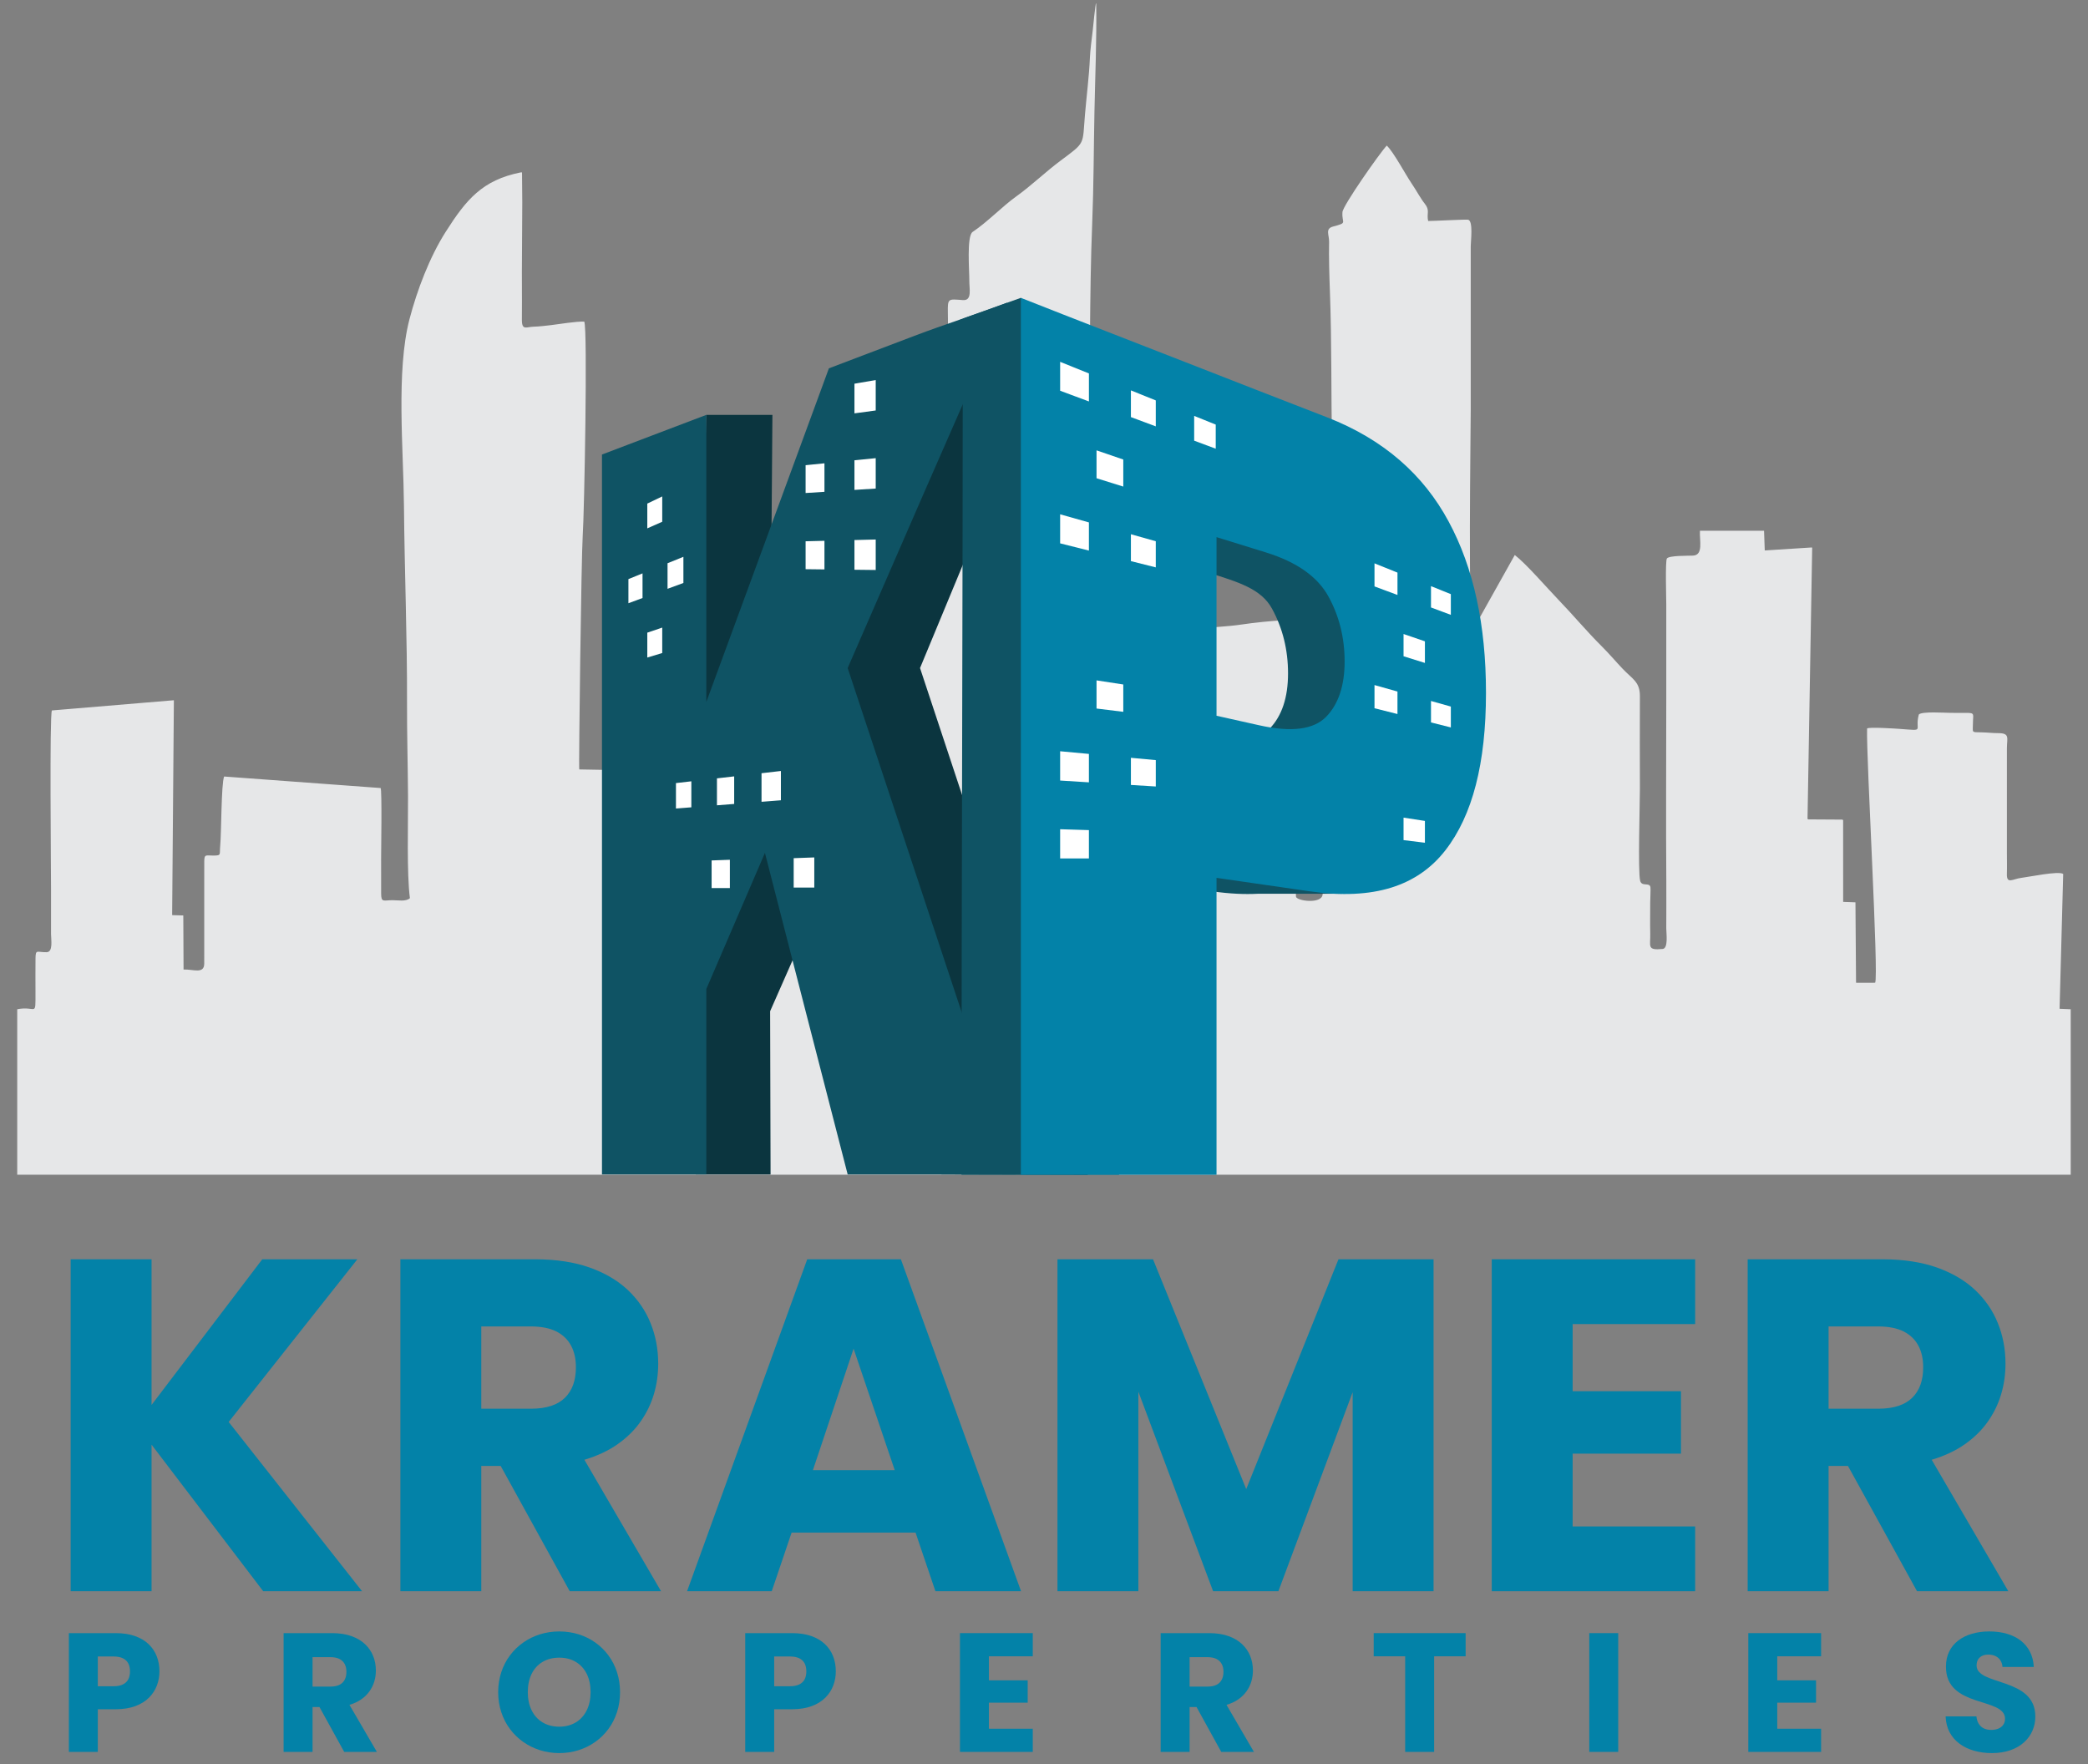 <?xml version="1.0" encoding="UTF-8" standalone="no"?> <svg xmlns="http://www.w3.org/2000/svg" xmlns:xlink="http://www.w3.org/1999/xlink" xmlns:serif="http://www.serif.com/" width="100%" height="100%" viewBox="0 0 567 479" version="1.1" xml:space="preserve" style="fill-rule:evenodd;clip-rule:evenodd;stroke-linejoin:round;stroke-miterlimit:2;"><rect x="0" y="0" width="567" height="479" fill="#808080" stroke="none"/> <g id="Artboard1" transform="matrix(1.053,0,0,1.013,-161.537,-67.865)"> <rect x="153.416" y="66.992" width="538.248" height="472.796" style="fill:none;"></rect> <g transform="matrix(0.95,0,0,0.987,22.734,7.922)"> <path d="M142.226,378.887L154.56,378.887L142.226,378.887L699.662,378.887L699.662,333.955L696.637,333.829L697.617,297.211C696.421,296.311 688.204,298.04 686.241,298.27C683.928,298.54 682.227,300.129 682.332,297.127C682.397,295.265 682.336,293.286 682.336,291.409C682.336,283.823 682.337,276.236 682.337,268.65C682.336,266.79 682.331,264.929 682.338,263.07C682.347,260.287 683.221,258.957 679.953,258.962C678.42,258.964 676.98,258.768 675.39,258.746C672.554,258.707 673.118,258.908 673.122,256.151C673.126,253.86 673.739,253.431 671.3,253.464C669.88,253.483 668.434,253.452 667.011,253.452C665.509,253.452 659.186,253.003 658.426,253.91C657.189,258.47 660.385,258.335 653.264,257.812C652.228,257.736 644.745,257.234 644.383,257.711C644.128,265.63 647.602,325.148 646.565,326.755L641.682,326.77L641.386,326.744L641.226,304.911L637.887,304.795L637.877,282.573L637.637,282.444L628.45,282.388L628.213,282.265L629.479,208.569L629.249,208.541L616.606,209.347L616.411,204.005L599.011,204.005C598.855,206.625 600.02,210.602 597.126,210.747C595.828,210.813 590.731,210.685 590.052,211.511C589.564,212.104 589.871,222.413 589.871,223.993L589.871,249.102C589.871,265.84 589.753,282.61 589.882,299.349C589.914,303.557 589.872,307.78 589.871,311.985C589.871,313.397 590.46,317.427 588.887,317.576C584.539,317.989 585.614,316.887 585.519,313.351C585.445,310.578 585.524,307.763 585.512,304.984C585.508,304.145 585.662,301.293 585.573,300.789C585.323,299.386 583.198,300.765 582.777,299.039C582.139,296.425 582.713,278.234 582.713,274.046C582.713,265.683 582.654,257.298 582.712,248.938C582.739,245.007 580.682,244.288 578.042,241.502C576.113,239.468 574.434,237.451 572.418,235.445C568.322,231.369 564.506,226.796 560.527,222.668C557.489,219.516 551.907,213.03 548.749,210.586L537.383,230.89C535.988,230.161 536.792,177.263 536.792,171.352L536.792,126.751C536.792,125.353 537.506,119.921 536.106,119.527C535.622,119.391 526.491,119.888 525.23,119.868C524.755,117.731 525.824,117.042 524.266,115.107C523.187,113.767 521.965,111.472 520.887,109.895C518.99,107.12 515.941,101.262 513.997,99.384C512.123,101.364 502.099,115.66 501.969,117.453C501.739,120.63 503.5,120.274 499.415,121.379C497.203,121.977 498.383,123.624 498.34,125.525C498.247,129.678 498.411,134.947 498.567,139.139C499.077,152.916 498.881,167.019 499.13,180.839C499.672,210.868 500.093,240.884 500.443,270.901C500.461,272.44 501.181,281.511 500.32,281.98C498.34,283.062 495.887,281.575 496.445,285.193C496.706,286.892 496.525,289.318 496.525,291.116C496.524,294.32 496.875,299.919 496.577,302.815C496.302,305.479 489.421,304.526 489.357,303.352C488.995,296.696 489.649,285.94 489.958,278.863C490.3,271.01 490.39,262.093 490.36,254.184C490.334,247.092 490.761,240.124 490.761,233.024C490.762,226.224 491.687,228.204 485.997,228.338C482.996,228.409 477.576,229.012 474.548,229.468C470.845,230.025 466.84,230.13 463.126,230.561C461.049,230.801 458.928,231.076 456.858,231.306C453.41,231.69 453.598,230.741 453.604,234.521C453.613,240.541 454.233,252.396 453.431,257.692L447.117,257.691L446.94,276.68L443.074,276.85C442.712,277.528 443.062,300.406 442.959,303.517C442.822,307.663 442.815,312.643 442.947,316.787C443.061,320.386 443.861,321.08 440.602,321.071C438.69,321.065 436.33,321.203 434.454,320.96L434.489,318.317L434.41,298.714L434.489,290.345C432.226,289.421 430.428,291.608 430.74,286.814C430.87,284.799 430.861,283.051 430.856,281.039C430.844,276.291 431.033,271.865 431.183,267.123C431.488,257.531 431.509,247.746 431.718,238.128C432.136,218.881 432.293,199.621 432.932,180.383C433.593,160.475 433.237,140.282 434.04,120.366C434.443,110.393 434.444,100.203 434.646,90.193C434.841,80.534 435.276,70.458 435.124,60.838L435.086,60.756C434.92,60.546 434.249,67.536 434.183,68.091C433.911,70.384 433.503,73.396 433.407,75.638C433.194,80.585 432.498,85.971 432.073,90.967C431.361,99.338 432.338,98.348 425.411,103.51C421.393,106.505 417.544,110.236 413.466,113.16C409.582,115.945 405.586,120.166 401.58,122.832C399.892,123.955 400.718,133.689 400.678,136.085C400.643,138.243 401.523,141.528 398.959,141.351C394.984,141.076 394.771,140.727 394.854,144.776C395.006,152.185 394.846,159.79 394.846,167.223L394.846,167.443L387.247,167.443L387.137,254.874L376.803,255.055C376.41,255.67 376.639,290.685 376.639,294.566C376.639,301.222 376.638,307.881 376.639,314.536C376.639,315.999 377.381,323.737 375.88,323.957C375.231,324.053 368.794,323.954 368.2,323.823L368.038,304.921L363.137,304.721L363.13,281.314L363.13,281.094C360.271,281.094 357.399,281.119 354.541,281.091C349.596,281.044 350.936,281.995 349.956,278.44C349.102,275.342 349.075,270.405 348.278,267.278C347.721,265.09 344.881,247.304 344.977,245.793C345.114,243.645 337.543,199.402 337.459,199.164L315.998,199.159C315.095,204.634 315.888,219.327 315.888,225.755L315.888,252.406C315.888,261.29 315.908,270.174 315.895,279.058C315.885,286.058 313.045,279.286 313.062,284.583C313.07,286.806 313.025,289.052 313.025,291.281C313.025,295.422 313.329,300.896 312.915,304.882L305.319,304.882L305.308,269.144L305.044,269.003L294.798,268.817C294.605,268.472 295.367,210.709 295.727,205.496C296.173,199.057 297.095,149.171 296.153,147.204C293.882,147.099 289.506,147.872 287.109,148.151C286.147,148.263 283.751,148.556 282.397,148.577C280.508,148.607 279.218,149.714 279.218,146.739L279.234,141.673L279.218,133.524L279.324,114.801L279.251,106.671L278.887,106.674C268.452,108.772 264.104,114.073 258.559,122.777C254.175,129.659 250.751,138.686 248.698,146.574C245.046,160.605 247.077,182.049 247.207,197.117C247.359,214.87 248.097,232.932 248.039,250.635C248.01,259.166 248.264,267.66 248.31,276.178C248.35,283.489 247.947,297.24 248.824,303.78C247.727,304.775 245.583,304.33 244.144,304.331C241.619,304.331 241.033,305.063 241.013,302.514C240.989,299.397 241.006,296.273 241.006,293.153C241.006,291.111 241.27,274.594 240.879,273.87L198.388,270.742C197.588,272.762 197.657,286.171 197.329,289.495C197.083,291.974 197.772,292.196 195.472,292.214C193.472,292.23 193.008,291.718 192.998,293.815C192.987,296.123 192.992,298.44 192.992,300.752L192.992,314.628C192.992,316.94 193.007,319.256 192.99,321.567C192.969,324.504 189.914,323.033 187.378,323.163L187.307,308.476L184.569,308.399L184.281,308.373L184.751,250.04L184.514,250.047L151.635,252.798C150.976,254.254 151.403,295.949 151.403,301.321L151.403,313.508C151.403,314.997 152.03,318.427 150.208,318.458C147.588,318.504 147.223,317.552 147.189,320.138C147.149,323.18 147.182,326.234 147.182,329.275C147.181,336.36 147.445,332.923 142.226,333.955L142.226,378.887Z" style="fill:rgb(230,231,232);"></path> <path d="M329.279,172.528L347.228,172.528L346.656,247.075C357.762,216.874 376.921,190.092 388.013,159.886L398.418,146.538L419.013,164.76L387.298,241.281L432.87,378.907L393.108,378.814L369.913,281.57L346.606,334.483L346.725,378.814L326.412,378.814C326.412,346.26 325.552,313.656 326.412,281.095L329.279,172.528Z" style="fill:rgb(11,53,63);fill-rule:nonzero;"></path> <path d="M300.96,183.296C305.472,181.581 310.063,179.832 314.732,178.059C319.492,176.251 324.341,174.406 329.28,172.528L329.28,250.504C334.555,236.158 339.942,221.481 345.42,206.565C351.009,191.347 356.735,175.776 362.56,159.886C370.103,157.018 377.882,154.061 385.84,151.039C394.022,147.931 402.329,145.316 410.994,142.027C403.294,159.72 395.909,176.399 388.59,193.196C381.442,209.6 374.469,225.636 367.656,241.281C374.773,262.804 382.076,284.865 389.555,307.468C397.229,330.659 405.112,354.435 413.206,378.814L367.656,378.814C363.784,363.807 359.958,348.953 356.196,334.321C352.482,319.875 348.81,305.577 345.196,291.483C339.774,304.061 334.476,316.377 329.28,328.46L329.28,378.814L300.96,378.814L300.96,183.296Z" style="fill:rgb(15,83,100);fill-rule:nonzero;"></path> <path d="M370.385,184.771L369.497,184.861L369.497,192.903L370.212,192.857C371.877,192.751 373.56,192.643 375.269,192.535L375.269,184.282C373.62,184.446 371.993,184.609 370.385,184.771Z" style="fill:white;"></path> <path d="M370.288,163.924L369.497,164.061L369.497,172.112L369.988,172.046C371.725,171.81 373.483,171.57 375.269,171.33L375.269,163.066L370.288,163.924Z" style="fill:white;"></path> <path d="M361.353,206.725L356.236,206.853L356.236,214.438L361.353,214.497L361.353,206.725Z" style="fill:white;"></path> <path d="M370.246,206.499L369.497,206.518L369.497,214.589L370.548,214.601C372.103,214.618 373.675,214.635 375.269,214.655L375.269,206.373L370.246,206.499Z" style="fill:white;"></path> <path d="M311.969,215.573L308.138,217.127L308.138,223.681L311.969,222.267L311.969,215.573Z" style="fill:white;"></path> <path d="M323.064,211.076L318.758,212.82L318.758,219.764L323.064,218.177L323.064,211.076Z" style="fill:white;"></path> <path d="M317.317,194.675C315.954,195.328 314.603,195.976 313.263,196.616L313.263,203.346L317.155,201.625L317.317,201.553L317.317,194.675Z" style="fill:white;"></path> <path d="M317.317,230.297L313.263,231.674L313.263,238.431L317.317,237.204L317.317,230.297Z" style="fill:white;"></path> <path d="M336.846,270.704L332.17,271.243L332.17,278.561L336.846,278.193L336.846,270.704Z" style="fill:white;"></path> <path d="M349.529,269.241L344.271,269.847L344.271,277.609L349.529,277.195L349.529,269.241Z" style="fill:white;"></path> <path d="M325.221,272.045L321.041,272.527L321.041,279.437L325.221,279.107L325.221,272.045Z" style="fill:white;"></path> <path d="M335.681,293.353L330.724,293.534L330.724,301.038L335.681,301.038L335.681,293.353Z" style="fill:white;"></path> <path d="M358.594,292.717L353.001,292.921L353.001,300.903L358.594,300.903L358.594,292.717Z" style="fill:white;"></path> <path d="M361.353,185.679L356.236,186.191L356.236,193.748L361.353,193.423L361.353,185.679Z" style="fill:white;"></path> <path d="M398.908,146.368L414.664,140.739L432.818,158.186C438.036,163.201 446.164,163.411 452.604,165.917C459.004,168.408 465.271,170.838 471.366,173.209C479.084,176.212 485.646,180.148 491.114,184.897C496.492,189.568 500.887,195.096 504.334,201.51C511.089,214.033 514.461,229.503 514.461,248.015C514.461,267.104 510.821,281.302 503.425,290.8C502.913,291.457 502.382,292.088 501.83,292.691L501.83,302.584L478.993,302.584C477.188,302.68 475.307,302.68 473.347,302.584L473.345,302.584C471.173,302.477 468.907,302.254 466.543,301.91C458.401,300.726 449.989,299.523 441.315,298.266L441.315,378.907L415.911,378.907L398.551,378.907C398.551,302.283 398.908,222.992 398.908,146.368ZM441.315,254.242C445.23,255.109 459.279,258.528 463.081,259.378C471.88,261.345 478.775,261.231 482.197,257.748C485.531,254.295 487.197,249.283 487.197,242.743C487.197,236.34 485.745,230.45 482.841,225.152C479.924,219.791 473.792,217.936 465.341,215.314C460.939,213.947 446.266,209.994 441.708,208.595C441.708,224.774 441.315,238.086 441.315,254.242Z" style="fill:rgb(15,83,100);fill-rule:nonzero;"></path> <path d="M414.664,140.739C422.505,143.841 430.145,146.828 437.606,149.731C445.005,152.609 452.244,155.442 459.286,158.186C466.032,160.814 472.632,163.411 479.072,165.917C485.473,168.409 491.74,170.838 497.834,173.209C505.552,176.212 512.115,180.148 517.583,184.897C522.96,189.568 527.356,195.096 530.803,201.51C537.557,214.033 540.929,229.503 540.929,248.014C540.929,267.104 537.289,281.302 529.894,290.8C526.116,295.652 521.257,299.025 515.285,300.896C509.136,302.824 501.737,303.178 493.011,301.91C484.869,300.726 476.458,299.523 467.784,298.266L467.784,378.907L414.664,378.907L414.664,140.739ZM467.784,254.242C471.698,255.109 475.548,255.973 479.349,256.823C488.149,258.79 494.135,257.996 497.557,254.513C500.89,251.061 502.557,246.048 502.557,239.508C502.557,233.105 501.105,227.215 498.201,221.917C495.284,216.557 489.669,212.515 481.218,209.892C476.816,208.525 472.341,207.128 467.784,205.728L467.784,254.242Z" style="fill:rgb(3,130,168);fill-rule:nonzero;"></path> <path d="M428.948,159.58L425.332,158.12L425.332,165.967L429.596,167.559L429.597,167.554L433.145,168.877L433.145,161.273L428.948,159.58ZM433.141,285.298L425.332,285.06L425.332,292.994L433.141,292.994L433.141,285.298ZM451.296,266.288L444.542,265.663L444.542,273.032L451.296,273.452L451.296,266.288ZM433.141,264.606L425.332,263.882L425.332,271.838L433.141,272.324L433.141,264.606ZM442.473,245.748L435.21,244.632L435.21,252.278L442.473,253.172L442.473,245.748ZM464.334,173.858L461.714,172.8L461.714,179.53L464.983,180.75L467.568,181.713L467.568,175.162L464.334,173.858ZM451.292,206.845L444.542,204.944L444.542,212.246L451.292,213.942L451.292,206.845ZM433.141,201.732L425.332,199.53L425.332,207.418L433.141,209.381L433.141,201.732ZM442.473,184.651L435.21,182.161L435.21,189.731L442.473,191.999L442.473,184.651ZM447.623,167.115L444.542,165.873L444.542,173.128L448.273,174.518L451.292,175.644L451.292,168.596L447.623,167.115Z" style="fill:white;"></path> <path d="M513.554,214.013L510.667,212.848L510.667,219.112L514.071,220.383L514.072,220.379L516.904,221.435L516.904,215.365L513.554,214.013ZM524.351,282.802L518.552,281.911L518.552,288.014L524.351,288.728L524.351,282.802ZM531.39,251.745L526.002,250.227L526.002,256.057L531.39,257.41L531.39,251.745ZM516.901,247.663L510.667,245.905L510.667,252.202L516.901,253.77L516.901,247.663ZM524.351,234.028L518.552,232.04L518.552,238.083L524.351,239.893L524.351,234.028ZM528.462,220.029L526.002,219.037L526.002,224.829L528.98,225.938L531.39,226.837L531.39,221.211L528.462,220.029Z" style="fill:white;"></path> <path d="M208.997,492.01L235.836,492.01L199.622,446.036L234.552,401.861L208.74,401.861L178.69,441.413L178.69,401.861L156.731,401.861L156.731,492.01L178.69,492.01L178.69,452.2L208.997,492.01Z" style="fill:rgb(3,130,168);fill-rule:nonzero;"></path> <path d="M293.88,431.14C293.901,434.693 292.917,437.475 290.926,439.444C288.957,441.413 285.918,442.419 281.809,442.441L268.197,442.441L268.197,420.096L281.809,420.096C284.548,420.118 286.796,420.567 288.593,421.466C290.37,422.386 291.697,423.67 292.574,425.319C293.452,426.967 293.88,428.893 293.88,431.14ZM246.238,401.861L246.238,492.01L268.197,492.01L268.197,457.979L273.462,457.979L292.211,492.01L316.995,492.01L296.191,456.31C299.659,455.261 302.655,453.87 305.181,452.093C307.706,450.317 309.782,448.284 311.409,445.972C313.035,443.661 314.255,441.178 315.047,438.503C315.839,435.827 316.224,433.088 316.224,430.241C316.224,426.303 315.54,422.622 314.148,419.197C312.779,415.773 310.702,412.777 307.942,410.165C305.181,407.576 301.735,405.564 297.583,404.087C293.452,402.632 288.615,401.883 283.093,401.861L246.238,401.861Z" style="fill:rgb(3,130,168);fill-rule:nonzero;"></path> <path d="M391.477,492.01L414.72,492.01L382.102,401.861L356.676,401.861L324.058,492.01L347.044,492.01L352.438,476.086L386.083,476.086L391.477,492.01ZM380.432,459.135L358.217,459.135L369.26,426.132L380.432,459.135Z" style="fill:rgb(3,130,168);fill-rule:nonzero;"></path> <path d="M424.608,492.01L446.567,492.01L446.567,437.818L466.857,492.01L484.578,492.01L504.74,437.946L504.74,492.01L526.699,492.01L526.699,401.861L500.887,401.861L475.846,464.272L450.548,401.861L424.608,401.861L424.608,492.01Z" style="fill:rgb(3,130,168);fill-rule:nonzero;"></path> <path d="M597.713,401.861L542.494,401.861L542.494,492.01L597.713,492.01L597.713,474.417L564.453,474.417L564.453,454.64L593.861,454.64L593.861,437.689L564.453,437.689L564.453,419.454L597.713,419.454L597.713,401.861Z" style="fill:rgb(3,130,168);fill-rule:nonzero;"></path> <path d="M659.61,431.14C659.631,434.693 658.647,437.475 656.657,439.444C654.688,441.413 651.648,442.419 647.539,442.441L633.927,442.441L633.927,420.096L647.539,420.096C650.279,420.118 652.526,420.567 654.324,421.466C656.1,422.386 657.427,423.67 658.305,425.319C659.182,426.967 659.61,428.893 659.61,431.14ZM611.968,401.861L611.968,492.01L633.927,492.01L633.927,457.979L639.192,457.979L657.941,492.01L682.725,492.01L661.922,456.31C665.389,455.261 668.385,453.87 670.911,452.093C673.436,450.317 675.512,448.284 677.139,445.972C678.766,443.661 679.986,441.178 680.777,438.503C681.569,435.827 681.955,433.088 681.955,430.241C681.955,426.303 681.27,422.622 679.878,419.197C678.509,415.773 676.433,412.777 673.672,410.165C670.911,407.576 667.465,405.564 663.313,404.087C659.182,402.632 654.345,401.883 648.823,401.861L611.968,401.861Z" style="fill:rgb(3,130,168);fill-rule:nonzero;"></path> <path d="M164.103,517.817L164.103,509.729L168.377,509.729C169.419,509.737 170.261,509.897 170.92,510.227C171.579,510.556 172.061,511.016 172.375,511.621C172.682,512.226 172.835,512.938 172.835,513.773C172.835,514.608 172.682,515.32 172.375,515.925C172.061,516.53 171.579,516.99 170.92,517.319C170.261,517.649 169.419,517.809 168.377,517.817L164.103,517.817ZM180.831,513.773C180.831,512.279 180.586,510.908 180.088,509.652C179.598,508.388 178.855,507.293 177.867,506.359C176.879,505.424 175.646,504.697 174.16,504.176C172.682,503.655 170.951,503.395 168.975,503.387L156.245,503.387L156.245,535.648L164.103,535.648L164.103,524.067L168.975,524.067C171.027,524.052 172.804,523.768 174.298,523.209C175.791,522.65 177.025,521.884 177.99,520.919C178.955,519.954 179.667,518.859 180.134,517.633C180.602,516.4 180.831,515.121 180.831,513.773Z" style="fill:rgb(3,130,168);fill-rule:nonzero;"></path> <path d="M231.586,513.865C231.593,515.136 231.241,516.132 230.529,516.836C229.824,517.541 228.736,517.901 227.266,517.909L222.394,517.909L222.394,509.913L227.266,509.913C228.246,509.92 229.051,510.081 229.694,510.403C230.329,510.732 230.804,511.192 231.118,511.781C231.432,512.371 231.586,513.061 231.586,513.865ZM214.536,503.387L214.536,535.648L222.394,535.648L222.394,523.47L224.279,523.47L230.988,535.648L239.858,535.648L232.413,522.872C233.654,522.497 234.726,521.999 235.63,521.363C236.533,520.728 237.276,520 237.859,519.173C238.441,518.345 238.877,517.457 239.161,516.5C239.444,515.542 239.582,514.562 239.582,513.543C239.582,512.134 239.337,510.817 238.839,509.591C238.349,508.365 237.606,507.293 236.618,506.359C235.63,505.432 234.397,504.712 232.911,504.183C231.432,503.663 229.701,503.395 227.725,503.387L214.536,503.387Z" style="fill:rgb(3,130,168);fill-rule:nonzero;"></path> <path d="M305.869,519.425C305.861,517.48 305.586,515.665 305.034,513.987C304.49,512.302 303.709,510.786 302.706,509.43C301.702,508.074 300.523,506.91 299.152,505.945C297.781,504.972 296.264,504.229 294.618,503.709C292.963,503.196 291.217,502.935 289.371,502.927C287.533,502.935 285.787,503.196 284.132,503.709C282.478,504.229 280.961,504.972 279.583,505.945C278.196,506.91 277.001,508.074 275.99,509.43C274.972,510.786 274.183,512.302 273.631,513.987C273.072,515.665 272.789,517.48 272.781,519.425C272.789,521.371 273.072,523.186 273.631,524.871C274.183,526.556 274.972,528.08 275.99,529.436C277.001,530.799 278.196,531.964 279.583,532.936C280.961,533.909 282.478,534.66 284.132,535.181C285.787,535.701 287.533,535.962 289.371,535.97C291.209,535.962 292.948,535.701 294.602,535.181C296.249,534.66 297.758,533.909 299.129,532.936C300.5,531.964 301.687,530.799 302.698,529.436C303.701,528.08 304.483,526.556 305.034,524.871C305.586,523.186 305.861,521.371 305.869,519.425ZM280.823,519.425C280.831,517.503 281.183,515.841 281.873,514.439C282.57,513.045 283.55,511.965 284.829,511.207C286.101,510.441 287.617,510.058 289.371,510.051C291.094,510.058 292.596,510.441 293.859,511.207C295.131,511.965 296.119,513.045 296.816,514.439C297.513,515.841 297.865,517.503 297.873,519.425C297.865,521.317 297.513,522.972 296.816,524.366C296.119,525.767 295.131,526.855 293.859,527.629C292.596,528.394 291.094,528.793 289.371,528.8C287.617,528.793 286.101,528.394 284.829,527.629C283.55,526.855 282.57,525.767 281.873,524.366C281.183,522.972 280.831,521.317 280.823,519.425Z" style="fill:rgb(3,130,168);fill-rule:nonzero;"></path> <path d="M347.708,517.817L347.708,509.729L351.982,509.729C353.023,509.737 353.866,509.897 354.525,510.227C355.183,510.556 355.666,511.016 355.98,511.621C356.286,512.226 356.439,512.938 356.439,513.773C356.439,514.608 356.286,515.32 355.98,515.925C355.666,516.53 355.183,516.99 354.525,517.319C353.866,517.649 353.023,517.809 351.982,517.817L347.708,517.817ZM364.436,513.773C364.436,512.279 364.191,510.908 363.693,509.652C363.203,508.388 362.46,507.293 361.472,506.359C360.484,505.424 359.251,504.697 357.765,504.176C356.286,503.655 354.555,503.395 352.579,503.387L339.85,503.387L339.85,535.648L347.708,535.648L347.708,524.067L352.579,524.067C354.632,524.052 356.409,523.768 357.902,523.209C359.396,522.65 360.629,521.884 361.594,520.919C362.559,519.954 363.272,518.859 363.739,517.633C364.206,516.4 364.436,515.121 364.436,513.773Z" style="fill:rgb(3,130,168);fill-rule:nonzero;"></path> <path d="M417.902,503.387L398.141,503.387L398.141,535.648L417.902,535.648L417.902,529.352L405.999,529.352L405.999,522.275L416.523,522.275L416.523,516.209L405.999,516.209L405.999,509.683L417.902,509.683L417.902,503.387Z" style="fill:rgb(3,130,168);fill-rule:nonzero;"></path> <path d="M469.667,513.865C469.674,515.136 469.322,516.132 468.61,516.836C467.905,517.541 466.817,517.901 465.347,517.909L460.476,517.909L460.476,509.913L465.347,509.913C466.327,509.92 467.132,510.081 467.775,510.403C468.411,510.732 468.885,511.192 469.199,511.781C469.513,512.371 469.667,513.061 469.667,513.865ZM452.617,503.387L452.617,535.648L460.476,535.648L460.476,523.47L462.36,523.47L469.069,535.648L477.939,535.648L470.494,522.872C471.735,522.497 472.807,521.999 473.711,521.363C474.614,520.728 475.357,520 475.94,519.173C476.522,518.345 476.958,517.457 477.242,516.5C477.525,515.542 477.663,514.562 477.663,513.543C477.663,512.134 477.418,510.817 476.92,509.591C476.43,508.365 475.687,507.293 474.699,506.359C473.711,505.432 472.478,504.712 470.992,504.183C469.513,503.663 467.782,503.395 465.806,503.387L452.617,503.387Z" style="fill:rgb(3,130,168);fill-rule:nonzero;"></path> <path d="M510.449,509.683L518.996,509.683L518.996,535.648L526.855,535.648L526.855,509.683L535.403,509.683L535.403,503.387L510.449,503.387L510.449,509.683Z" style="fill:rgb(3,130,168);fill-rule:nonzero;"></path> <rect x="568.97" y="503.387" width="7.858" height="32.261" style="fill:rgb(3,130,168);fill-rule:nonzero;"></rect> <path d="M631.902,503.387L612.141,503.387L612.141,535.648L631.902,535.648L631.902,529.352L619.999,529.352L619.999,522.275L630.523,522.275L630.523,516.209L619.999,516.209L619.999,509.683L631.902,509.683L631.902,503.387Z" style="fill:rgb(3,130,168);fill-rule:nonzero;"></path> <path d="M690.055,526.043C690.047,524.703 689.818,523.546 689.373,522.574C688.921,521.608 688.324,520.781 687.566,520.107C686.808,519.425 685.957,518.859 685.008,518.384C684.065,517.916 683.085,517.503 682.082,517.158C681.078,516.806 680.098,516.484 679.156,516.17C678.206,515.864 677.356,515.535 676.598,515.182C675.839,514.83 675.242,514.409 674.79,513.926C674.346,513.444 674.116,512.861 674.108,512.164C674.116,511.49 674.262,510.931 674.545,510.495C674.836,510.051 675.227,509.729 675.724,509.514C676.215,509.308 676.781,509.208 677.417,509.223C678.13,509.239 678.75,509.384 679.294,509.652C679.83,509.92 680.259,510.303 680.58,510.801C680.902,511.291 681.086,511.889 681.14,512.578L689.641,512.578C689.557,511.039 689.212,509.668 688.607,508.473C688.002,507.278 687.168,506.267 686.118,505.44C685.061,504.62 683.805,503.992 682.365,503.571C680.925,503.142 679.317,502.927 677.555,502.927C675.855,502.927 674.292,503.142 672.868,503.556C671.435,503.969 670.195,504.582 669.137,505.394C668.08,506.198 667.261,507.194 666.679,508.373C666.097,509.553 665.798,510.908 665.79,512.44C665.79,513.865 666.013,515.083 666.457,516.094C666.893,517.105 667.498,517.955 668.257,518.644C669.015,519.341 669.873,519.916 670.823,520.383C671.772,520.858 672.76,521.256 673.779,521.593C674.79,521.93 675.778,522.244 676.728,522.543C677.685,522.834 678.543,523.163 679.309,523.508C680.075,523.86 680.688,524.289 681.14,524.787C681.584,525.285 681.821,525.905 681.829,526.64C681.821,527.269 681.668,527.812 681.362,528.264C681.056,528.716 680.619,529.061 680.06,529.306C679.493,529.551 678.834,529.673 678.061,529.673C677.318,529.673 676.667,529.543 676.092,529.275C675.525,529.007 675.066,528.593 674.714,528.05C674.361,527.506 674.147,526.824 674.062,525.997L665.699,525.997C665.767,527.629 666.127,529.069 666.786,530.309C667.445,531.55 668.341,532.592 669.482,533.427C670.616,534.269 671.933,534.905 673.427,535.326C674.928,535.755 676.544,535.97 678.29,535.97C680.174,535.962 681.852,535.694 683.307,535.181C684.77,534.667 685.996,533.948 686.999,533.036C688.002,532.132 688.761,531.075 689.274,529.88C689.795,528.686 690.055,527.406 690.055,526.043Z" style="fill:rgb(3,130,168);fill-rule:nonzero;"></path> </g> </g> </svg> 
